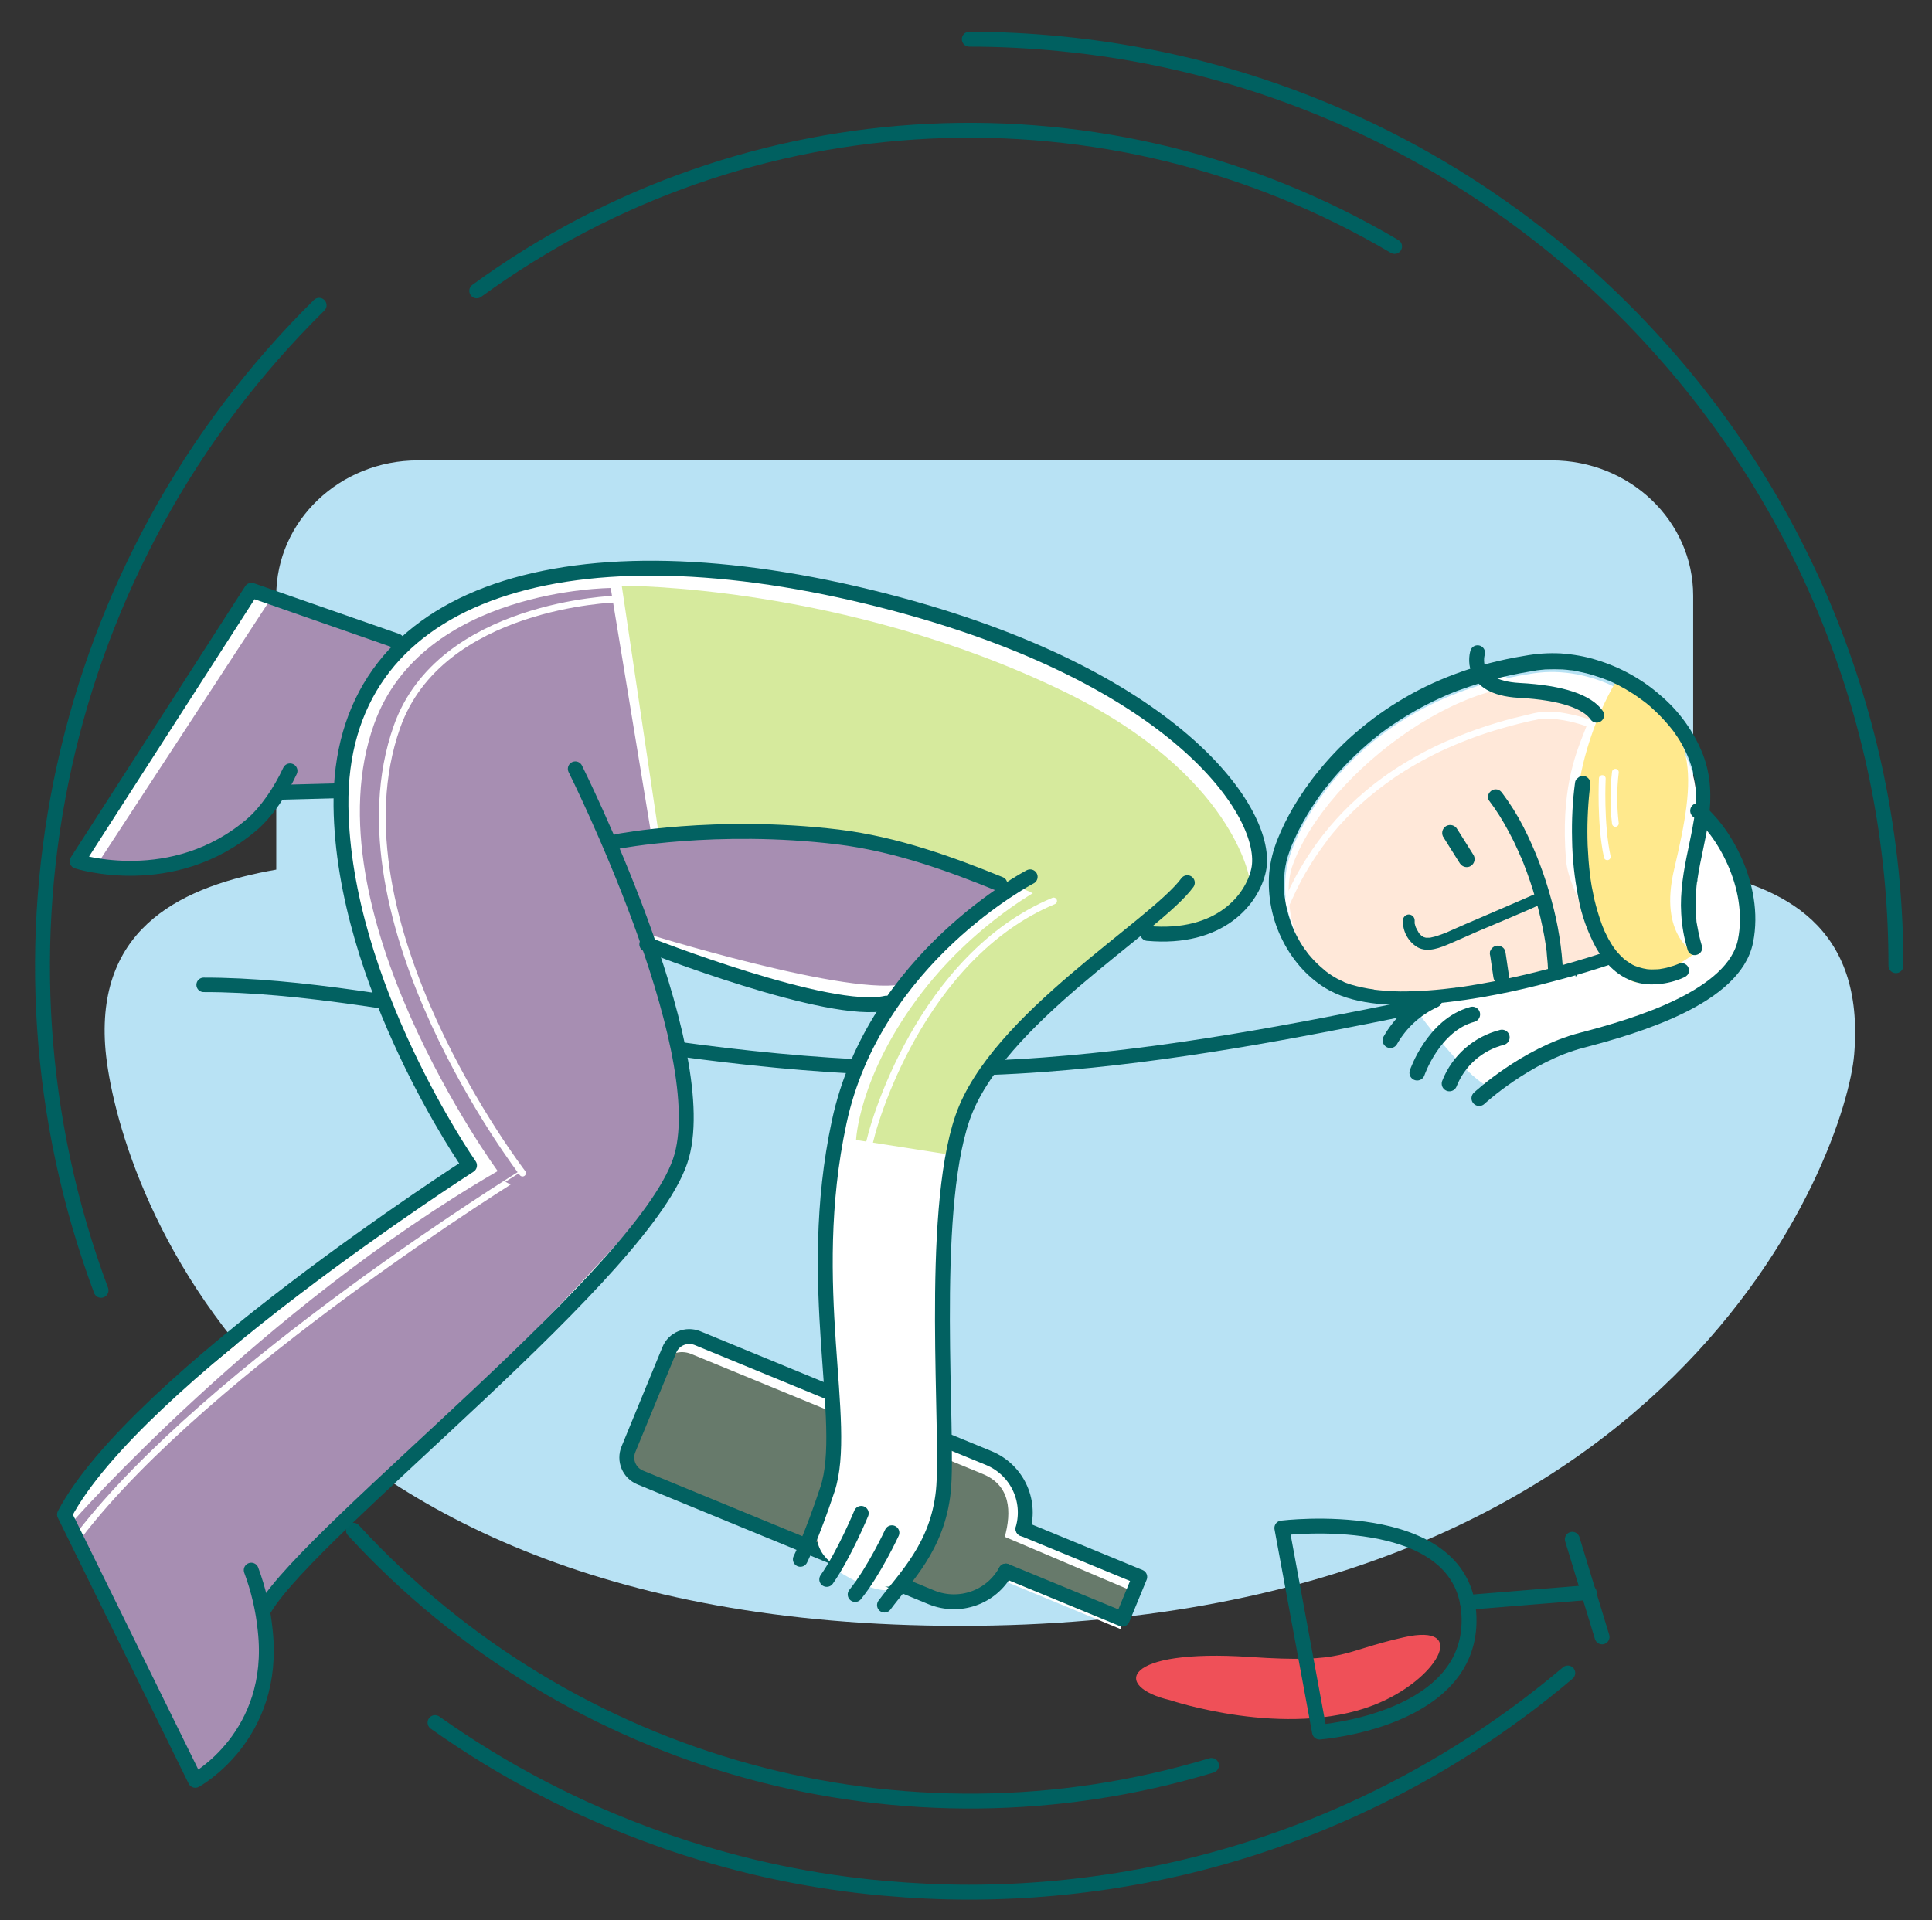 <?xml version="1.0" encoding="utf-8"?>
<!-- Generator: Adobe Illustrator 27.0.0, SVG Export Plug-In . SVG Version: 6.00 Build 0)  -->
<svg version="1.1" id="Шар_1" xmlns="http://www.w3.org/2000/svg" xmlns:xlink="http://www.w3.org/1999/xlink" x="0px" y="0px"
	 viewBox="0 0 856.7 851.6" style="enable-background:new 0 0 856.7 851.6;" xml:space="preserve">
<rect x="0" y="0" width="856.7" height="851.6" fill="#333333" stroke="none"/>
<style type="text/css">
	.st0{fill:none;stroke:#006060;stroke-width:6.6;stroke-linecap:round;stroke-miterlimit:10;}
	.st1{fill:#B8E2F4;}
	.st2{fill:none;stroke:#026161;stroke-width:6.42;stroke-linecap:round;stroke-linejoin:round;}
	.st3{fill:#EF5058;}
	.st4{fill:none;stroke:#026161;stroke-width:6.6;stroke-linecap:round;stroke-linejoin:round;}
	.st5{fill:none;stroke:#026161;stroke-width:6.6;stroke-linecap:round;stroke-miterlimit:10;}
	.st6{fill:#FFFFFF;}
	.st7{fill:#677A6B;}
	.st8{fill:#A78EB2;}
	.st9{fill:#D6EA9D;}
	.st10{fill:#FFE8D9;}
	.st11{fill:#026161;}
	.st12{fill:none;}
	.st13{fill:#FFE98D;}
	.st14{fill:none;stroke:#FFFFFF;stroke-width:2.99;stroke-linecap:round;stroke-linejoin:round;}
	.st15{fill:none;stroke:#FFFFFF;stroke-width:3;stroke-linecap:round;stroke-linejoin:round;}
	.st16{fill:none;stroke:#026161;stroke-width:6.83;stroke-linecap:round;stroke-miterlimit:10;}
</style>
<path class="st0" d="M211.4,129C331,41.8,490.9,34,618.4,109.3"/>
<path class="st0" d="M537.2,783c-136.3,41.1-284.2,0.6-380.5-104.3"/>
<path class="st0" d="M44.8,572.3c-56.7-151.9-18.8-323,96.7-436.9"/>
<path class="st0" d="M695.2,742c-54.4,46.1-119.9,77.3-190,90.3c0,0,0,0-0.1,0c-24.9,4.6-50.1,6.9-75.4,6.9c-12.6,0-25-0.6-37.3-1.7
	c0,0-0.1,0-0.1,0c-31.8-2.8-63.1-9.4-93.4-19.6c-2.4-0.8-4.8-1.6-7.1-2.5c-35.2-12.5-68.5-29.8-98.9-51.4"/>
<path class="st0" d="M429.8,17.4c13.6,0,27,0.7,40.3,2c70.4,6.8,137.9,31.8,195.7,72.5c7.3,5.1,14.3,10.4,21.3,16
	c11,8.8,21.5,18.2,31.6,28.2c6.2,6.1,12.2,12.5,18,19c67.1,75.2,104.1,172.5,104,273.2"/>
<path class="st1" d="M750.8,385.7V264.2c0-33.1-28.1-60-62.8-60H185.3c-34.7,0-62.8,26.9-62.8,60v121.5
	c-40.6,7.1-79.3,24.7-75.9,77.7c3.2,49,60.2,257.7,379,257.7s393.1-210.6,396.6-253.5C826.9,411.1,791.5,392.8,750.8,385.7z"/>
<path class="st2" d="M90.3,436.8c84.2-0.1,196.6,36.8,324.8,37.2c15.9,0,31.9-0.6,47.9-1.8c113.1-8.4,223.3-43.4,280-44.4"/>
<path class="st3" d="M519,754.1c0,0,51.1,17.2,90,2.2c28-10.8,43.2-36.9,13.4-30.1c-28.4,6.4-25.2,11.6-68.1,8.7
	C497.7,731.1,492.9,748,519,754.1z"/>
<path class="st4" d="M568.4,677.7l16.7,90.5c0,0,69.6-5.2,66.2-52.8S568.4,677.7,568.4,677.7z"/>
<line class="st5" x1="704.7" y1="706.3" x2="650.7" y2="710.7"/>
<line class="st5" x1="697.2" y1="682.7" x2="710.4" y2="726"/>
<path class="st6" d="M753.3,361.4l-1.5,2c1.2-10.5,0.4-21.1-7-33.2c-13.1-21.3-39.8-35.2-64.6-31.6c-4,0.6-7.8,1.3-11.6,2.1
	l-12.8-6.7c-0.9,3.3-0.3,6.8,1.6,9.6c-58.2,17.1-82.2,62.1-86.3,79c-4.8,19.7,4.7,42.5,22.1,53c10.3,6.2,26.3,7.2,43.5,5.8
	c5.9-0.1,11.6-0.3,16.9-0.5c14.3-0.5,33.4-5.2,49-12.8l-46.3,60.8c0,0,20.8-19.3,45.4-25.7s67.7-19.2,72.7-44
	S763.7,369.2,753.3,361.4z"/>
<path class="st6" d="M385.5,266.4c-121.8-29.6-213-7.3-230.8,64.1c0.2-1.2,0.3-2.4,0.3-3.5c0.5-9.3,20.8-38.6,20.8-38.6l-1.2-0.4
	l1.7-2l-64.5-22.5L34.6,383.7c0,0,42.4,13.7,77.5-16.3c4.2-3.8,7.8-8.1,10.9-12.8c10.4-5.1,27-5.1,27-5.1s1.6-4.5,3-10.1
	c-1,6.6-1.5,13.2-1.4,19.9c0.4,30.5,24.9,116,54.2,154.7L67.5,626.6C50.5,643,36.4,659.2,29,673.3L87,791.2c-0.1,0.2,0,0.1,0,0.1
	s36.2-19.7,31-66.5c-0.1-0.7-0.2-1.5-0.3-2.2c0.2-3.5,0.3-6.3,0.4-8.2c2.4-3.6,5-7.1,7.8-10.3c10.2-10,29.3-28.7,51.2-50.6
	c51.2-47.7,116.8-106.8,125.6-139c6.1-22.4-2.8-59.5-14.5-93.4c9.8,3.8,82,31.1,105.1,25.6l-105.1-25.8c-0.6-1.8,18.2,6.8,17.6,5.1
	c15.1,3.8,84.5,24.5,88.8,18.8c-12.8,16.3-16.8,29.9-22.1,54.7c-8.6,40.1-6.4,76.3-4.2,105.8l-0.7-0.2c0.7,4.9,1.2,9.9,1.5,14.7
	l-59.3-24.4c-4.9-2-10.5,0.3-12.6,5.2l-2.5,6l-4.8,11.9L279,644.4l-0.4,1c-1.8,4.4,0.7,9.5,5.6,11.6l73,30.1l-2.1,6.2
	c0.1-0.2,1.1-2.2,2.7-5.9l7,2.9c1.4,2.2,3.3,4.1,5.4,5.5l-3.4,6.5c1.3-1.9,2.6-4,3.9-6.1l0.6,0.4c3.7,2.4,7.6,4.6,11.7,6.3l-3.6,6
	c1.4-1.8,2.9-3.7,4.2-5.8c4.4,1.8,8.6,2.7,12.4,2l-3.5,8.4c2.1-2.9,4.5-5.8,7-8.9l13.8,5.7c0.6,0.3,1.3,0.5,1.9,0.7
	c11.9,4,24.5-0.2,29.9-9.9l51.7,21.4l1-2.5l0,0l7.7-18.7L454,679.8c3.7-12.8-2.8-26.3-15.1-31.4l-18.5-7.2
	C403.7,524,431.7,448.1,505,413.8c5.3,11,50.8-14.4,53.4-26.2C563.8,363.3,522.3,299.6,385.5,266.4z M118.1,713.8c0-1.4,0-2.2,0-2.2
	l1.2-1.2L118.1,713.8z M403.1,436.5c-0.2,0.3-0.5,0.6-0.7,0.9C402.6,437.1,402.8,436.8,403.1,436.5L403.1,436.5z"/>
<path class="st7" d="M445,699.3c-5.7,10.2-19.4,14.4-31.9,9.2l-129.2-53.2c-4.9-2-7.5-7.2-5.6-11.6l16.1-39
	c1.8-4.4,7.2-6.2,12.1-4.2l129.2,53.2c12.5,5.1,12.9,16.8,9.8,28.1"/>
<polyline class="st7" points="443.6,680.8 502.6,705.9 496.7,720.6 445,699.3 "/>
<path class="st8" d="M43,383.5l75.7-115.8l56.7,19.1c0,0-20.3,29.3-20.8,38.6s-5.1,22.5-5.1,22.5s-23,0-31.8,8.3
	S97.3,388.4,43,383.5z"/>
<path class="st8" d="M270.8,260.8l17.6,107c0,0,80.6,3.4,99.7,6.4s64.8,15.6,53.1,24.8s-32.1,34.9-39.4,37.1
	c-22.6,7-117.8-22.8-117.8-22.8s31.3,78.2,15.1,107C283,549.1,117.8,710,117.8,710s0,53.3-16.6,67s-14.5,12.7-14.5,12.7L32.3,674.8
	c0,0,83.1-94.3,188.4-155.4c0,0-84.5-115.5-54.8-198.3C187.4,261.1,270.8,260.8,270.8,260.8z"/>
<path class="st9" d="M554.2,390.3c0,0-6.7-46.8-82.4-83.6c-98.1-47.6-196.1-46.9-196.1-46.9l16.3,109.5c0,0,106.2,1.3,130.3,11.7
	c24.1,10.4,28.8,11.9,28.8,11.9S534.4,436.3,554.2,390.3z"/>
<path class="st10" d="M580.5,425.8c14.2,18.9,47.6,17,72.4,16.2c16.7-0.5,39.6-6.3,56.5-15.7c7.7-4.3-13.5-26.7-15-45
	c-4.8-60.1,25.5-64.8,1.1-74.5c-38.7-15.5-107.8,35-122.6,77.8C569.4,395.1,572,414.6,580.5,425.8z"/>
<path class="st6" d="M727.6,332c-0.7-1.9-2.5-3.1-4.1-4.2c-2.5-1.6-5-3.1-7.7-4.3c-6.8-3.3-14-5.7-21.4-7.1
	c-3.4-0.7-6.8-0.9-10.3-0.7c-2,0.2-4,0.6-5.9,1.1c-2.5,0.6-5,1.2-7.5,1.8c-9.1,2.4-18,5.4-26.6,9c-7.5,3.1-14.7,6.8-21.7,11.1
	c-6.1,3.7-11.9,7.9-17.3,12.5c-8.9,7.5-16.8,16.2-23.4,25.9c-2.6,3.8-4.9,7.6-7.1,11.6c-1.7,3.2-3.3,6.4-4.7,9.7
	c-0.3,0.8-0.7,1.5-1,2.3c-0.2,0.8,0.2,1.6,1,1.9c0.8,0.2,1.6-0.3,1.8-1l0.2-0.5c0-0.1,0.1-0.2,0.1-0.2c0.1-0.3-0.1,0.3,0,0l0.5-1
	c0.3-0.7,0.6-1.5,1-2.2c0.7-1.6,1.5-3.2,2.3-4.8c1.9-3.8,4-7.4,6.3-11c1.3-2,2.7-4.1,4.1-6l1.2-1.6l0.5-0.7l0.3-0.4v-0.1l0.1-0.2
	c0.8-1,1.7-2.1,2.5-3.1c3.7-4.5,7.8-8.8,12.1-12.7c4.9-4.5,10.2-8.6,15.7-12.4c6.4-4.3,13.1-8.1,20-11.4c7.9-3.7,16.1-6.9,24.4-9.4
	c4.7-1.4,9.4-2.7,14.2-3.8c1.3-0.3,2.5-0.6,3.8-0.8c0.5-0.1,0.9-0.2,1.3-0.3l0.8-0.1c1.6-0.2,3.1-0.2,4.7-0.1
	c7.1,0.4,14.3,2.6,20.9,5.2c3.1,1.2,6.1,2.6,9,4.2c1.2,0.6,2.3,1.3,3.5,2.1c0.5,0.3,1,0.6,1.4,1l0,0l0.1,0.1l0.3,0.2l0.5,0.5
	c0.3,0.3,0.5,0.5,0.8,0.8c-0.3-0.3-0.1-0.1,0,0.1c0,0.1,0.1,0.1,0.1,0.2c0.2,0.2-0.1-0.2,0-0.1c0.2,0.8,1.1,1.2,1.9,1
	C727.3,333.5,727.7,332.8,727.6,332L727.6,332z"/>
<path class="st11" d="M660.3,355.1c3.2,4.2,6,8.7,8.5,13.4c1.3,2.4,2.6,4.9,3.7,7.4c0.6,1.3,1.2,2.5,1.7,3.8
	c0.1,0.1,0.1,0.3,0.2,0.5c-0.4-0.9-0.1-0.2,0-0.1s0.3,0.6,0.4,0.9c0.3,0.7,0.5,1.3,0.8,2c4.1,10.4,7.2,21.3,9.2,32.3
	c0.2,1.4,0.5,2.9,0.7,4.3l0.2,1.1c-0.2-1.2,0,0.1,0,0.4c0.1,0.7,0.2,1.4,0.2,2.1c0.3,2.7,0.5,5.5,0.6,8.2c0,1.8,1.5,3.3,3.3,3.3
	c1.8,0,3.3-1.5,3.3-3.3c0,0,0,0,0,0c-0.5-10.8-2.2-21.6-5.1-32c-3-11.2-7.1-22.1-12.4-32.5c-2.7-5.3-5.9-10.4-9.5-15.2
	c-0.5-0.7-1.2-1.3-2-1.5c-0.9-0.2-1.8-0.1-2.5,0.3C660.1,351.4,659.1,353.5,660.3,355.1L660.3,355.1z"/>
<path class="st11" d="M679.6,397c-8.1,3.6-16.3,7-24.5,10.6c-3.8,1.6-7.7,3.3-11.5,5l-2.9,1.3c-0.6,0.3,0.4-0.1,0,0l-0.4,0.1
	l-0.8,0.3c-0.6,0.2-1.1,0.4-1.7,0.6c-1.1,0.4-2.2,0.7-3.3,0.9l-0.4,0.1c-0.1,0-0.5,0-0.1,0s-0.1,0-0.2,0h-0.3h-0.7
	c-0.3,0-0.5,0-0.8,0c0,0,0.7,0.1,0.3,0l-0.4-0.1l-0.3-0.1l-0.1,0c-0.3-0.1-0.2-0.1,0.2,0.1c-0.2-0.1-0.4-0.2-0.6-0.3
	c-0.2-0.1-0.4-0.3-0.7-0.4s0.5,0.4,0.1,0.1l-0.3-0.3c-0.2-0.2-0.4-0.4-0.6-0.6c0,0-0.5-0.5-0.5-0.6s0.4,0.5,0,0l-0.2-0.4
	c-0.3-0.5-0.6-1-0.8-1.5l-0.2-0.3c0.1,0.3,0.2,0.4,0.1,0.2l-0.1-0.2c-0.1-0.3-0.2-0.5-0.3-0.8s-0.1-0.5-0.2-0.8l-0.1-0.3
	c-0.1-0.5,0,0.6,0,0.1c0-0.5,0-1,0-1.5c0-1.4-1.2-2.6-2.6-2.6c-1.4,0-2.6,1.2-2.6,2.6c-0.2,4.8,2.3,9.4,6.4,11.9
	c4.6,2.6,10.3,0.2,14.7-1.7c4-1.7,7.9-3.5,11.8-5.2c4.5-1.9,9-3.8,13.5-5.7c4.6-2,9.2-3.9,13.8-6c1.2-0.7,1.7-2.3,0.9-3.6
	C682.4,396.7,680.8,396.3,679.6,397L679.6,397z"/>
<line class="st12" x1="643.2" y1="369.6" x2="650.5" y2="381.2"/>
<path class="st11" d="M640.1,371.4l6.4,10.2l0.9,1.4c1.1,1.6,3.3,2.1,4.9,1c1.5-1,2-3,1.2-4.6l-6.4-10.2l-0.9-1.4
	c-0.9-1.7-3-2.4-4.8-1.5c-1.7,0.9-2.4,3-1.5,4.8C640,371.1,640.1,371.2,640.1,371.4L640.1,371.4z"/>
<line class="st12" x1="664.2" y1="423" x2="665.7" y2="433"/>
<path class="st11" d="M660.8,423.9l1.3,8.8l0.2,1.2c0.2,0.9,0.8,1.7,1.6,2.1c0.8,0.5,1.8,0.6,2.7,0.4c0.9-0.3,1.6-0.8,2.1-1.6
	l0.3-0.9c0.2-0.6,0.2-1.3,0-1.9l-1.3-8.8l-0.2-1.2c-0.2-0.9-0.8-1.7-1.6-2.1c-1.7-1-3.8-0.4-4.8,1.3c0,0,0,0,0,0l-0.4,0.8
	C660.6,422.7,660.6,423.3,660.8,423.9z"/>
<path class="st13" d="M716.4,302.6c0,0-23.5,37-16.7,81.7s15.5,41.4,23.2,50.3c4.8,5.5,28.7-11.8,28.7-11.8s-16.3-7.8-9.2-37.4
	C752,344.6,755,320,716.4,302.6z"/>
<path class="st11" d="M698.4,347.2c-1.1,8.2-1.5,16.6-1.3,24.9c0.1,8.8,1.1,17.6,2.8,26.2c1.4,7.7,4.1,15.1,7.8,22
	c3.3,5.8,8,11.2,14.2,14c3.3,1.5,6.8,2.3,10.3,2.3c3.9,0,7.8-0.6,11.5-1.9c1-0.3,1.9-0.7,2.8-1.1c0.8-0.3,1.5-0.8,2-1.5
	c0.9-1.6,0.4-3.6-1.2-4.5c0,0,0,0,0,0c-0.8-0.5-1.7-0.6-2.5-0.3c-1.9,0.8-3.8,1.4-5.7,1.9c-0.9,0.2-1.8,0.4-2.6,0.5l-0.6,0.1
	c-0.8,0.1,0.9-0.1,0.2,0c-0.4,0-0.9,0.1-1.3,0.1c-1.6,0.1-3.2,0.1-4.8-0.1c-0.7-0.1,1,0.1,0.2,0l-0.5-0.1c-0.4-0.1-0.8-0.1-1.1-0.2
	c-0.7-0.2-1.5-0.4-2.2-0.6c-0.3-0.1-0.7-0.2-1-0.4l-0.2-0.1c-0.5-0.2,0.9,0.4,0.4,0.2l-0.6-0.2c-0.7-0.3-1.3-0.6-1.9-1
	s-1.2-0.8-1.8-1.2l-0.4-0.3c-0.4-0.3,0.7,0.6,0.3,0.3c-0.1,0-0.1-0.1-0.2-0.2l-0.9-0.7c-1.1-1-2.2-2.1-3.2-3.3l-0.7-0.9
	c0.8,1,0.3,0.4,0.1,0.1l-0.4-0.5c-0.5-0.7-1-1.4-1.4-2.1c-0.9-1.4-1.7-2.9-2.4-4.4c-0.4-0.8-0.8-1.6-1.1-2.4l-0.1-0.3
	c-0.2-0.5,0.3,0.8,0.2,0.4l-0.3-0.6c-0.2-0.4-0.3-0.9-0.5-1.3c-1.3-3.6-2.4-7.3-3.3-11c-0.4-2-0.8-3.9-1.2-5.9
	c-0.2-1-0.3-2.1-0.5-3.2c0-0.2-0.1-0.5-0.1-0.7s-0.2-1.2,0,0l-0.2-1.6c-0.5-4.2-0.8-8.4-1-12.6c-0.3-8.3,0-16.5,0.9-24.7
	c0.1-1,0.2-1.9,0.3-2.9c0-0.9-0.4-1.7-1-2.3c-0.6-0.6-1.5-1-2.3-1c-0.9,0-1.7,0.4-2.3,1C698.8,345.6,698.5,346.4,698.4,347.2
	L698.4,347.2z"/>
<path class="st5" d="M255.1,341c0,0,60.9,121.9,47.2,171.7S138.8,677.2,117.3,713.4"/>
<path class="st5" d="M393,444.9c-24.8,5.9-106.2-26.1-106.2-26.1"/>
<path class="st4" d="M176,284.3l-64.5-22.5L34.2,382c0,0,42.4,13.7,77.5-16.3c6.3-5.4,12.6-14.5,16.9-23.8"/>
<line class="st5" x1="151.2" y1="350.7" x2="124.5" y2="351.4"/>
<path class="st5" d="M708,317.2c-4-5.8-15.1-10-34.4-11c-23.3-1.3-18.4-16.7-18.4-16.7"/>
<path class="st14" d="M710.5,345.3c0,0-1,19.9,2.2,34.7"/>
<path class="st14" d="M716.3,342.5c-0.9,7.5-0.9,15.2,0,22.7"/>
<path class="st5" d="M446,696.8c-6.4,11.7-20.5,16.7-32.9,11.7l-129.2-53.2c-4.9-2-7.3-7.6-5.2-12.6c0,0,0,0,0,0l18.1-44
	c2-4.9,7.6-7.2,12.5-5.2l129.2,53.2c12.3,5.1,18.8,18.6,15.1,31.4"/>
<polyline class="st4" points="453.7,678.1 505.4,699.4 497.7,718.1 446,696.8 "/>
<path class="st15" d="M273.1,265.7c0,0-77.9,2.2-97.1,56.7c-30.3,86,55.7,197.9,55.7,197.9S92.4,606.3,35.2,680.8"/>
<path class="st4" d="M443.4,392.1c-21.9-8.9-45.9-17.7-71.9-20.9c-54.1-6.5-97.7,2-97.7,2"/>
<path class="st4" d="M111.4,696.4c3.2,8.6,5.3,17.6,6.2,26.7c5.2,46.9-31,66.5-31,66.5l-58-117.9C60,612,208.2,516.9,208.2,516.9
	s-56-80.2-57-159.3c-1.2-93.9,97.1-126.1,233.9-92.9s178.3,96.9,173,121.2c-2.8,12.9-17,31-49.2,28.1"/>
<path class="st9" d="M464.8,392.3c0,0-32.7,16.1-58.4,51.1s-26.8,62.2-26.8,62.2l40.2,6.3c0,0,20.3-42.5,33.5-54s55-48.1,55.2-53
	S464.8,392.3,464.8,392.3z"/>
<path class="st15" d="M385.1,509.1c1.5-10.2,23.5-85,82.1-109.5"/>
<path class="st6" d="M367.2,603.3c3.3,22.8,2,45.3-1,57.7s-9.5,24.8,4.9,33.9s28.3,14.7,35.8-1.3s11.4-43,9.5-60.3
	S367.2,603.3,367.2,603.3z"/>
<path class="st5" d="M456.8,388.9c0,0-69.1,35.8-84.7,108.8s4.6,133.4-5.2,162.9c-6.9,20.8-12,31-12,31"/>
<path class="st5" d="M381.9,671.2c0,0-7.5,18.2-15.3,29.3"/>
<path class="st5" d="M395.5,679.8c0,0-7.8,16.9-16.3,27.4"/>
<path class="st5" d="M526.5,391.5c-14.3,19.5-84.7,60.6-99.7,104.3s-5.9,140.8-8.5,165.6s-16.9,38.1-26.1,50.5"/>
<path class="st6" d="M659.4,481.6c-10.3-5-30-31.7-30-31.7s7.3-11,37-13.7s31.7-6.7,31.7-6.7l3.3,20.7L659.4,481.6z"/>
<path class="st16" d="M655.9,487.1c0,0,20.8-19.3,45.4-25.7s67.7-19.2,72.7-44s-10.7-50-21.1-57.8"/>
<path class="st16" d="M642.7,480.6c4-10.2,12.7-17.8,23.3-20.5"/>
<path class="st16" d="M628.4,475.8c0,0,7.2-21.2,24.5-25.9"/>
<path class="st16" d="M616.5,461.4c4.5-7.9,11.3-14.1,19.6-17.9"/>
<path class="st11" d="M712.9,421.9c-5.1,1.7-10.2,3.3-15.4,4.8c-7.3,2.1-14.8,4.1-22.2,5.8c-8.5,2-17.2,3.7-25.8,5L646,438h-0.4
	l-0.5,0.1l-1.8,0.2c-2.2,0.3-4.4,0.5-6.5,0.7c-4.3,0.4-8.6,0.6-12.9,0.7c-4,0.1-8.1-0.1-12.1-0.5c-0.9-0.1-1.9-0.2-2.8-0.3h0.4
	l-0.4-0.1l-0.6-0.1l-1.5-0.2c-1.8-0.3-3.5-0.7-5.2-1.1c-1.7-0.4-3.3-0.9-4.9-1.5l-1-0.4c-0.7-0.3,0.6,0.3,0.1,0l-0.6-0.3
	c-0.7-0.3-1.4-0.7-2.1-1c-1.9-1-3.7-2.2-5.4-3.5c0.6,0.5-0.1-0.1-0.2-0.2l-0.7-0.6c-0.5-0.4-0.9-0.8-1.4-1.2
	c-0.9-0.8-1.8-1.7-2.7-2.6s-1.6-1.8-2.4-2.7l-0.6-0.7c-0.4-0.5,0.2,0.3-0.1-0.2s-0.8-1.1-1.2-1.6c-1.4-2-2.7-4.2-3.8-6.4
	c-0.6-1.1-1.1-2.2-1.5-3.3c0.2,0.5,0,0.1-0.1-0.2s-0.2-0.6-0.3-0.9c-0.2-0.6-0.5-1.2-0.7-1.9c-0.8-2.3-1.4-4.7-1.9-7.1
	c-0.1-0.6-0.2-1.2-0.3-1.8c0-0.3-0.1-0.5-0.1-0.8c-0.1-0.6,0,0,0,0.1l-0.1-0.5c-0.2-1.2-0.2-2.4-0.3-3.6c-0.1-2.5,0-4.9,0.2-7.4
	c0-0.3,0.1-0.6,0.1-0.9c-0.1,0.6,0,0.2,0-0.1c0.1-0.6,0.2-1.3,0.3-1.9c0.2-0.8,0.3-1.6,0.5-2.4c0.2-0.8,0.4-1.6,0.7-2.4
	c0.6-1.8,1.2-3.6,2-5.4c0.1-0.2,0.2-0.5,0.3-0.7c-0.1,0.2-0.4,0.9-0.1,0.3c0-0.1,0.1-0.2,0.2-0.4c0.2-0.5,0.5-1.1,0.7-1.6
	c0.5-1.1,1-2.1,1.5-3.2c2.5-4.9,5.3-9.6,8.5-14.2c0.9-1.3,1.8-2.6,2.8-3.9l0.7-0.9c0.3-0.4-0.5,0.6,0,0.1l0.4-0.5
	c0.5-0.6,1-1.3,1.5-1.9c2.2-2.7,4.5-5.3,6.9-7.8c2.6-2.7,5.3-5.3,8-7.7c1.4-1.3,2.9-2.5,4.4-3.8l2.3-1.8l-0.2,0.2
	c0.1-0.1,0.2-0.2,0.3-0.3l0.6-0.5l1.2-0.9c7-5.1,14.4-9.6,22.2-13.4c2.1-1,4.2-2,6.3-2.9l0.3-0.1c-0.7,0.3-0.2,0.1-0.1,0l0.8-0.3
	l1.7-0.7c1.2-0.5,2.3-0.9,3.5-1.3c4.7-1.7,9.4-3.2,14.3-4.5c5.2-1.4,10.5-2.5,15.8-3.4c0.6-0.1,1.3-0.2,1.9-0.3l1-0.2l0.6-0.1
	c0.5-0.1-0.6,0.1-0.1,0c1.2-0.1,2.5-0.3,3.8-0.4c2.6-0.1,5.1-0.1,7.7,0c1.3,0.1,2.5,0.2,3.8,0.4c-0.7-0.1,0.1,0,0.3,0l0.8,0.1
	c0.7,0.1,1.3,0.2,2,0.4c2.5,0.5,5,1.1,7.4,1.9c1.2,0.4,2.4,0.8,3.6,1.2c0.6,0.2,1.2,0.5,1.8,0.7c0.1,0,1,0.4,0.6,0.2l0.1,0l0.6,0.3
	c4.7,2.1,9.2,4.7,13.3,7.7l1.5,1.1c0.3,0.2-0.1-0.1-0.1-0.1l0.4,0.3l0.9,0.7c1,0.8,2,1.6,2.9,2.5c1.9,1.7,3.7,3.5,5.4,5.4
	c0.8,0.9,1.7,1.9,2.5,2.9c0.1,0.1,0.6,0.8,0.4,0.5s0,0,0.1,0.1l0.3,0.4c0.4,0.5,0.8,1,1.1,1.5c1.6,2.2,3,4.5,4.2,6.9
	c0.6,1.2,1.2,2.4,1.7,3.6l-0.1-0.2l0.2,0.5l0.3,0.8c0.2,0.6,0.5,1.2,0.7,1.9c0.8,2.3,1.4,4.6,1.8,6.9c0.1,0.5,0.2,1,0.2,1.5
	s0-0.3,0-0.3s0,0.3,0.1,0.5c0,0.3,0.1,0.6,0.1,0.9c0.1,1.1,0.2,2.2,0.2,3.3c0.1,2.2,0,4.3-0.2,6.5c-0.1,1.1-0.2,2.1-0.3,3.2
	c0,0.3-0.1,0.5-0.1,0.8c-0.1,0.9,0.1-0.5,0,0.1s-0.2,1.1-0.3,1.7c-0.7,4.3-1.6,8.6-2.5,12.9c-2,9.4-3.7,19-3.1,28.6
	c0.3,5.4,1.2,10.7,2.8,15.9c0.4,1.8,2.2,2.9,4,2.4c1.8-0.4,2.9-2.2,2.4-4c0-0.1,0-0.1-0.1-0.2c-0.8-2.7-1.4-5.4-1.9-8.2l-0.2-1
	c0-0.2,0-0.4-0.1-0.6c0,0,0.1,0.6,0,0.2c-0.1-0.7-0.2-1.4-0.2-2c-0.1-1.3-0.2-2.6-0.3-3.9c-0.1-2.5,0-4.9,0.1-7.4
	c0.1-1.2,0.2-2.3,0.3-3.5c0.1-0.6,0.1-1.1,0.2-1.7c0-0.2,0.1-0.3,0.1-0.5c0,0-0.1,0.6,0,0.3s0.1-0.6,0.1-1c1.3-9,3.8-17.8,5-26.8
	c1.3-9.6,1-19.2-2.5-28.4c-4-10.2-10.5-19.3-18.9-26.4c-8.2-7.2-17.8-12.5-28.3-15.7c-5.1-1.6-10.4-2.5-15.8-2.9
	c-5.5-0.3-11,0.1-16.4,1.1c-10.4,1.7-20.7,4.3-30.5,8c-8.9,3.3-17.4,7.4-25.5,12.4c-7.2,4.4-14,9.5-20.3,15.1
	c-5.4,4.8-10.4,10.1-15,15.8c-4.1,5-7.7,10.3-11,15.8c-2.6,4.5-5,9.2-6.9,14c-2,4.9-3.3,10-3.8,15.2c-0.8,10.4,1.3,20.9,6.1,30.2
	c4.5,8.9,11.7,17,20.5,21.8c6.6,3.6,14.1,5.2,21.5,6c8.4,0.8,16.8,0.7,25.2-0.1c9.2-0.9,18.4-2.2,27.5-4c8.4-1.6,16.7-3.6,25-5.8
	c6.6-1.7,13.1-3.6,19.5-5.6c2.2-0.7,4.3-1.4,6.5-2.1c1.8-0.5,2.8-2.3,2.3-4.1S714.7,421.4,712.9,421.9L712.9,421.9L712.9,421.9z"/>
</svg>
